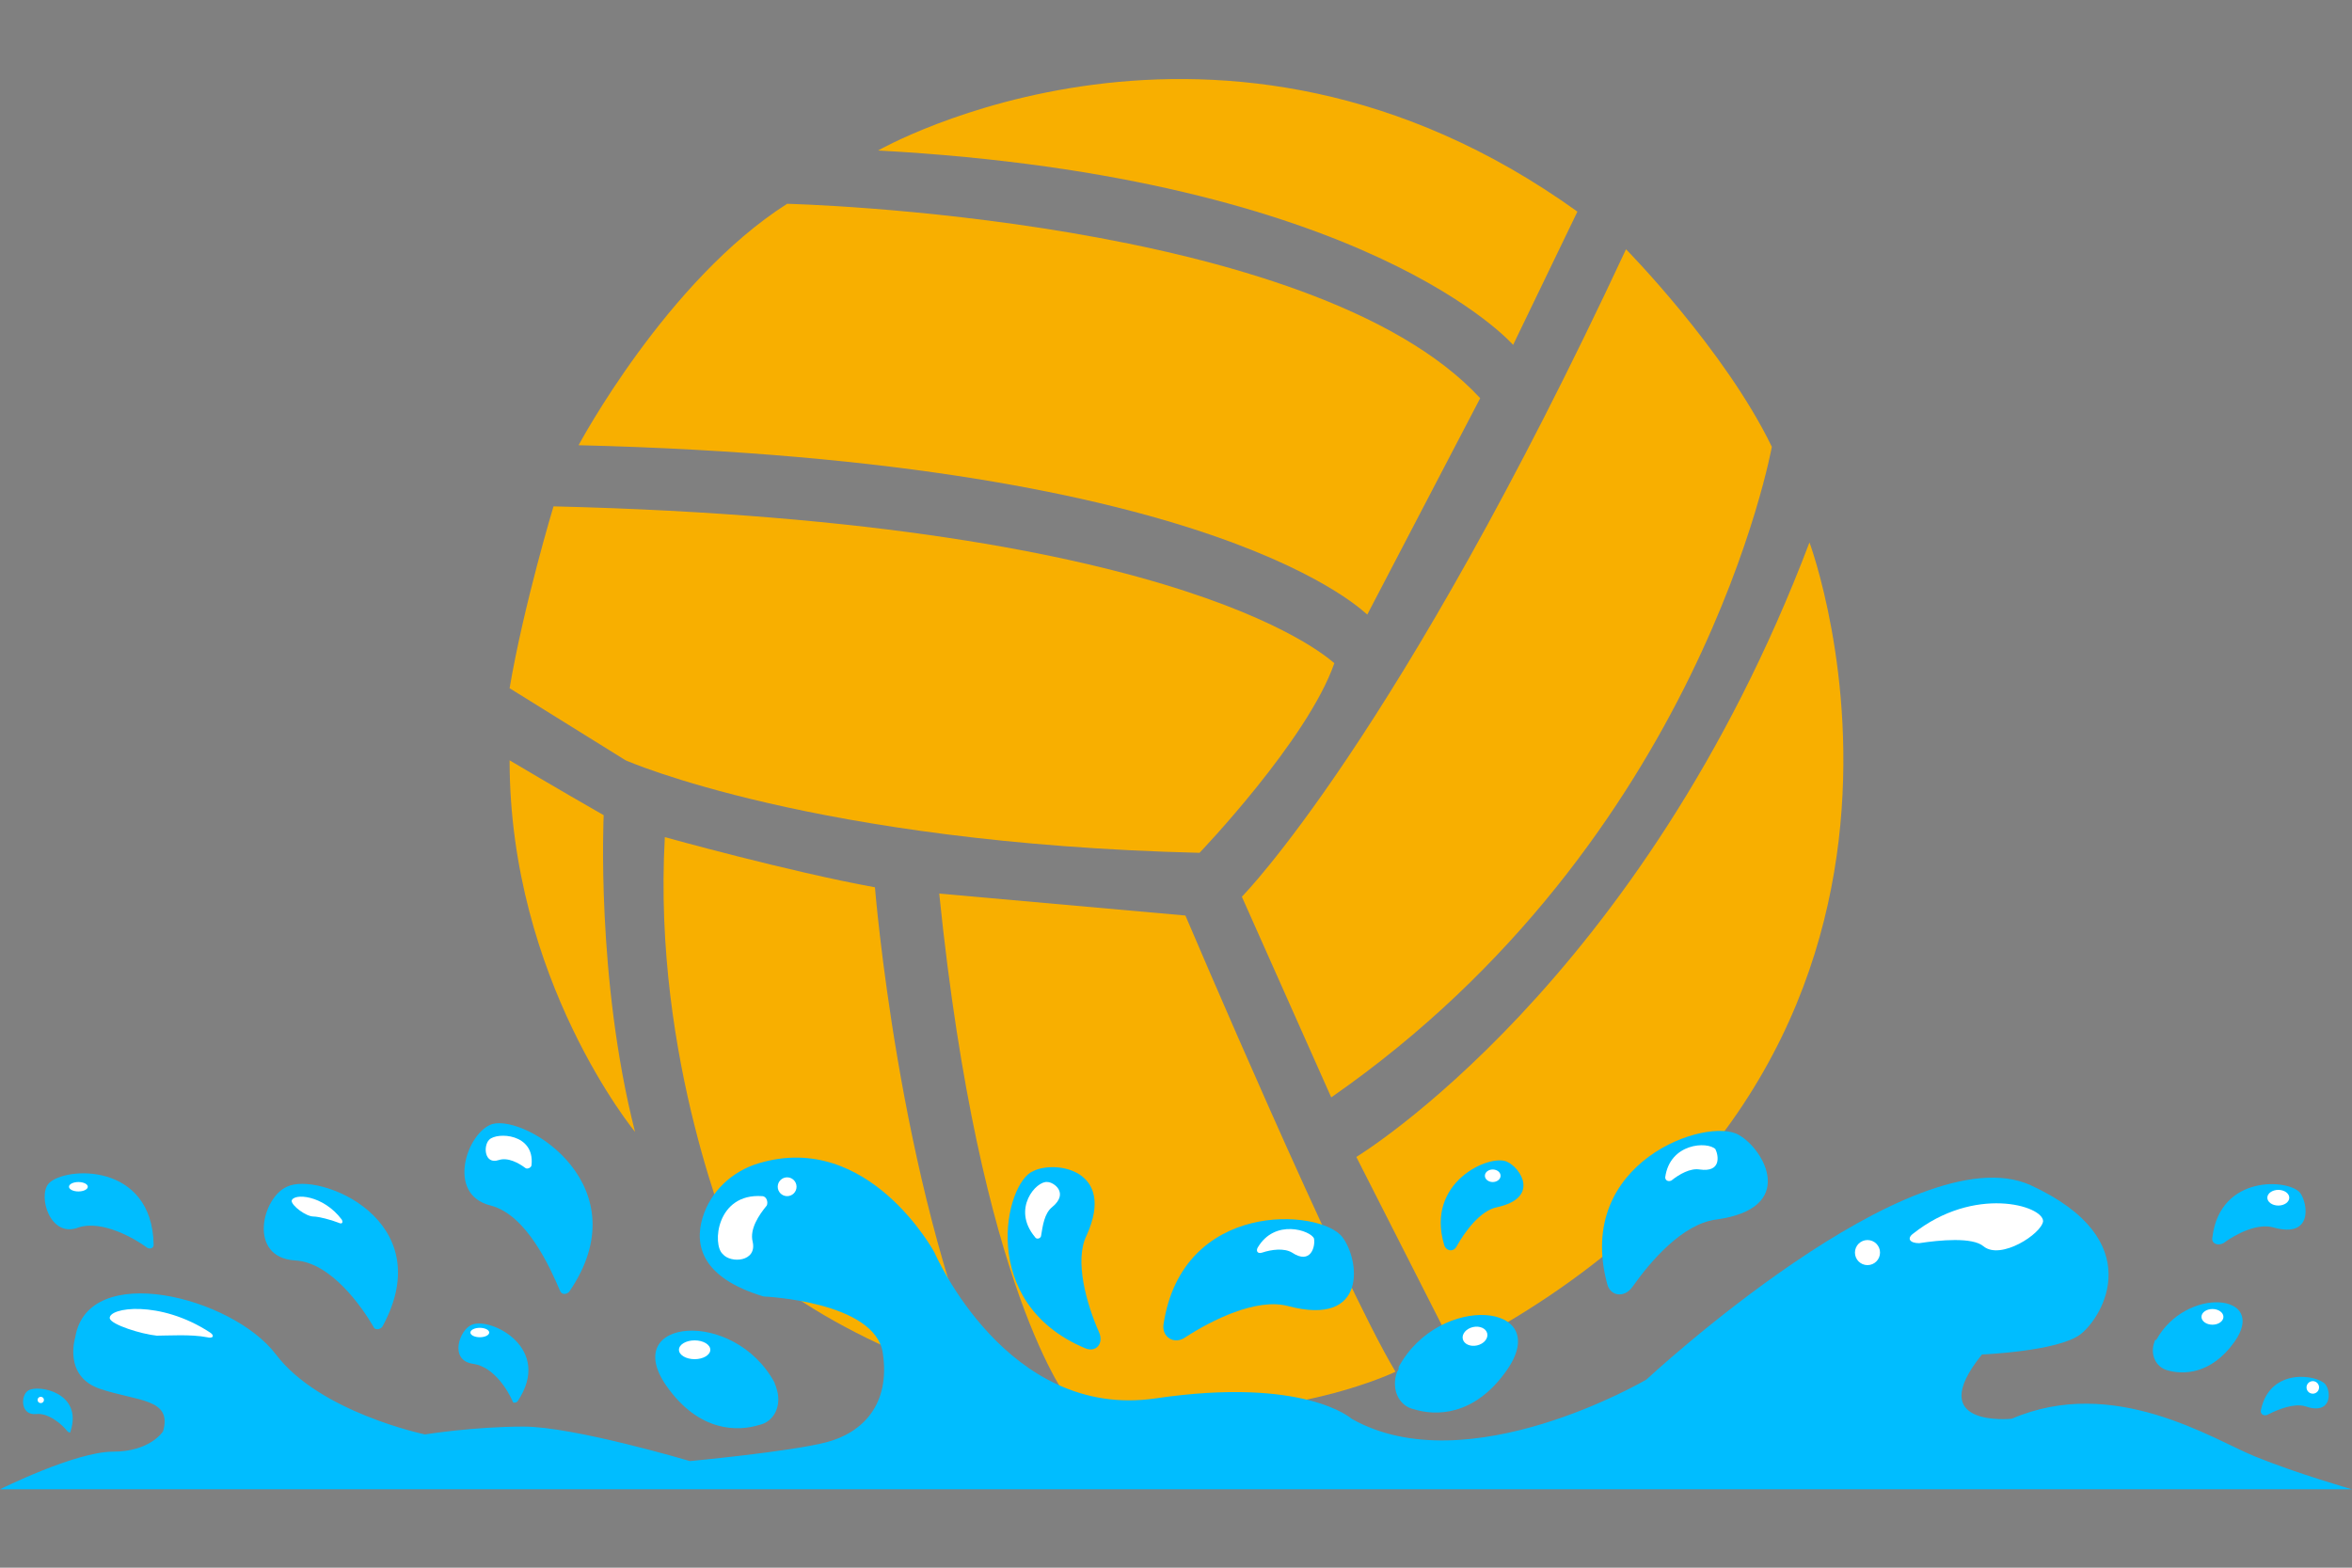<?xml version="1.0" encoding="utf-8"?>
<!-- Generator: Adobe Illustrator 24.0.1, SVG Export Plug-In . SVG Version: 6.00 Build 0)  -->
<svg version="1.1" id="Layer_1" xmlns="http://www.w3.org/2000/svg" xmlns:xlink="http://www.w3.org/1999/xlink" x="0px" y="0px"
	 width="150px" height="100px" viewBox="0 0 150 100" style="enable-background:new 0 0 150 100;" xml:space="preserve">
<rect x="0" y="0" width="150" height="100" fill="#808080" stroke="none"/>
<style type="text/css">
	.st0{fill:#F8AF00;}
	.st1{fill:#00BDFF;}
	.st2{fill:#FFFFFF;}
	.st3{fill:none;stroke:#6E0AEF;stroke-miterlimit:10;}
</style>
<g>
	<g>
		<path class="st0" d="M84.9,70l-5.7-12.8c0,0,9.9-10,24.5-41.3c0,0,6.3,6.4,9.3,12.6C113,28.5,108.5,53.6,84.9,70z"/>
		<path class="st0" d="M92.8,86.2l-6.3-12.4c0,0,18.2-11,28.9-39.2C115.4,34.6,127.9,68.1,92.8,86.2z"/>
		<path class="st0" d="M59.9,57l15.7,1.4c0,0,9.9,23.3,13.4,29.1c0,0-8.6,4.2-20.8,1.9C68.2,89.3,62.5,82.5,59.9,57z"/>
		<path class="st0" d="M42.4,53.4c0,0,7.9,2.2,13.4,3.2c0,0,1.5,18.7,7.1,31.7c0,0-9.9-2.6-16.2-8.8C46.8,79.4,41.6,67.7,42.4,53.4z
			"/>
		<path class="st0" d="M32.5,48.5c0,0,3.2,1.9,6,3.5c0,0-0.5,10.4,2,20.2C40.5,72.2,32.5,62.5,32.5,48.5z"/>
		<path class="st0" d="M100.6,13.5L96.5,22c0,0-9.3-10.7-40.5-12.4C56,9.6,77.8-2.9,100.6,13.5z"/>
		<path class="st0" d="M36.9,28.4c0,0,5.6-10.5,13.3-15.4c0,0,33.5,0.8,44.2,12.4l-7.2,13.8C87.2,39.3,78.1,29.4,36.9,28.4z"/>
		<path class="st0" d="M35.3,32.3c0,0-1.9,6.3-2.8,11.6l7.4,4.6c0,0,12,5.3,36.6,5.9c0,0,6.9-7.2,8.6-12.1
			C85.1,42.4,76.4,33.3,35.3,32.3z"/>
	</g>
	<path class="st1" d="M0,95h150c0,0-3.5-1-6.2-2.1c-2.7-1.1-9-5.2-15.5-2.4c0,0-5.7,0.6-1.9-4.1c0,0,4.9-0.2,6.3-1.3s4.4-6-3.2-9.5
		C122,72.2,105,88,105,88s-11.4,6.7-18.8,2.5c0,0-3-2.7-12.5-1.3c-9.5,1.4-14.1-9.3-14.1-9.3s-4.2-7.8-11.2-5.7
		c-1.7,0.5-3.1,1.8-3.6,3.5c-0.5,1.7-0.1,3.8,3.9,5c0,0,7.1,0.3,7.6,3.6s-1.3,5.1-3.6,5.7S44,93.2,44,93.2S36.6,91,33.4,91
		s-6.3,0.5-6.3,0.5s-6.7-1.4-9.5-5.1s-12-6-12.8-1.1c0,0-0.8,2.5,1.6,3.3s4.6,0.6,4,2.7c0,0-0.8,1.3-3.2,1.3S0,95,0,95z"/>
	<path class="st2" d="M48.6,76.3c0.3,0,0.4,0.4,0.3,0.6c-0.5,0.6-1.1,1.5-0.9,2.3c0.3,1.3-1.4,1.4-1.9,0.8
		C45.4,79.4,45.7,76.1,48.6,76.3z"/>
	<path class="st1" d="M69.2,86c0.7,0.3,1.2-0.3,0.9-1c-0.8-1.8-1.6-4.6-0.8-6.2c1.9-4.2-2-4.8-3.4-4.1C64.1,75.4,62.3,83.1,69.2,86z
		"/>
	<path class="st2" d="M66,78.9c0.1,0.2,0.4,0.1,0.4-0.1c0.1-0.6,0.2-1.4,0.7-1.8c1.1-0.9,0.1-1.6-0.3-1.6
		C66.1,75.3,64.5,77.1,66,78.9z"/>
	<path class="st1" d="M74.2,84.5c-0.1,0.8,0.7,1.3,1.4,0.8c1.7-1.1,4.5-2.5,6.5-2c5.2,1.4,4.6-3,3.5-4.4
		C84.2,77.1,75.4,76.5,74.2,84.5z"/>
	<path class="st1" d="M102.5,81.9c0.2,0.8,1.1,0.9,1.6,0.2c1.2-1.7,3.2-4,5.3-4.3c5.3-0.7,3.1-4.5,1.5-5.4
		C108.9,71.2,100.4,74.1,102.5,81.9z"/>
	<path class="st2" d="M80.2,79.6c-0.1,0.2,0,0.4,0.3,0.3c0.6-0.2,1.4-0.3,1.9,0c1.2,0.8,1.5-0.4,1.4-0.9
		C83.6,78.5,81.3,77.7,80.2,79.6z"/>
	<path class="st2" d="M106.2,75.1c0,0.2,0.2,0.3,0.4,0.2c0.5-0.4,1.2-0.8,1.8-0.7c1.4,0.2,1.2-0.9,1-1.3
		C108.9,72.8,106.5,72.9,106.2,75.1z"/>
	<path class="st1" d="M92.1,79.4c0.1,0.4,0.6,0.5,0.8,0.1c0.5-0.9,1.5-2.3,2.6-2.5c2.7-0.6,1.5-2.5,0.6-2.9
		C95,73.6,90.9,75.4,92.1,79.4z"/>
	<path class="st1" d="M141.1,78.9c-0.1,0.4,0.3,0.6,0.7,0.4c0.8-0.6,2.2-1.3,3.2-1c2.5,0.7,2.2-1.5,1.7-2.2
		C146,75.2,141.6,74.9,141.1,78.9z"/>
	<path class="st1" d="M144.2,89.9c-0.1,0.3,0.2,0.5,0.5,0.3c0.6-0.3,1.6-0.7,2.3-0.5c1.7,0.6,1.7-0.9,1.3-1.4
		C147.8,87.7,144.8,87.2,144.2,89.9z"/>
	<path class="st1" d="M24.4,84.6c-0.1,0.2-0.5,0.3-0.6,0c-0.7-1.2-2.7-4.1-5-4.2c-3-0.2-2.1-4-0.5-4.7
		C20.3,74.7,28.1,77.8,24.4,84.6z"/>
	<path class="st1" d="M36.3,82.4c-0.2,0.2-0.5,0.2-0.6-0.1c-0.6-1.4-2.1-4.8-4.4-5.4c-2.9-0.7-1.5-4.7,0.1-5.2
		C33.6,71.1,40.9,75.7,36.3,82.4z"/>
	<path class="st1" d="M9.8,79.4c0,0.2-0.2,0.3-0.4,0.2c-0.8-0.6-2.9-1.8-4.4-1.3c-1.8,0.7-2.6-2-1.9-2.8C4.1,74.4,9.7,74.1,9.8,79.4
		z"/>
	<path class="st1" d="M33,89.4c-0.1,0.1-0.3,0.1-0.3,0c-0.3-0.7-1.2-2.2-2.5-2.4c-1.6-0.2-0.9-2.2-0.1-2.5C31.3,84,35.3,86,33,89.4z
		"/>
	<path class="st1" d="M4.5,91.3c0,0.1-0.1,0.1-0.2,0c-0.3-0.4-1.2-1.2-2-1.1c-1,0.1-1-1.2-0.5-1.5C2.4,88.3,5.3,88.8,4.5,91.3z"/>
	<path class="st1" d="M49.5,88.5c0.4,1.1-0.1,2.2-1.1,2.4c-1.3,0.4-3.8,0.5-5.9-2.5c-3-4.3,4.3-5,6.9-0.2
		C49.4,88.3,49.5,88.4,49.5,88.5z"/>
	<path class="st2" d="M33.9,74.3c0,0.2-0.3,0.3-0.4,0.2c-0.4-0.3-1.1-0.7-1.7-0.5c-0.9,0.3-1-0.9-0.6-1.3
		C31.7,72.2,34.1,72.3,33.9,74.3z"/>
	<path class="st2" d="M21.8,77.8c0.1,0.2,0,0.3-0.2,0.2c-0.5-0.2-1.3-0.4-1.6-0.4c-0.5,0-1.4-0.7-1.4-1
		C18.7,76.1,20.6,76.2,21.8,77.8z"/>
	<path class="st2" d="M13.4,85c0.3,0.2,0.2,0.4-0.2,0.3c-1-0.2-2.5-0.1-3.2-0.1c-1-0.1-2.9-0.7-3-1.1C6.9,83.4,10.2,82.9,13.4,85z"
		/>
	<path class="st1" d="M89.1,87.5c-0.4,1.1,0.1,2.2,1.1,2.4c1.3,0.4,3.8,0.5,5.9-2.5c3-4.3-4.3-5-6.9-0.2
		C89.2,87.3,89.2,87.4,89.1,87.5z"/>
	<path class="st1" d="M137.4,85.6c-0.3,0.8,0.1,1.6,0.8,1.8c1,0.3,2.8,0.3,4.3-1.8c2.2-3.1-3.1-3.6-5-0.1
		C137.5,85.4,137.4,85.5,137.4,85.6z"/>
	<path class="st3" d="M88.2,87.5"/>
	<circle class="st2" cx="50.2" cy="75.7" r="0.6"/>
	<path class="st2" d="M122,78.7c-0.4,0.3-0.2,0.6,0.4,0.6c1.3-0.2,3.4-0.4,4.1,0.2c1.1,0.9,3.7-0.8,3.8-1.6
		C130.3,76.9,125.9,75.6,122,78.7z"/>
	<circle class="st2" cx="119.1" cy="79.9" r="0.8"/>
	<ellipse class="st2" cx="145.3" cy="76.4" rx="0.7" ry="0.5"/>
	<ellipse class="st2" cx="141.1" cy="84" rx="0.7" ry="0.5"/>
	<circle class="st2" cx="147.5" cy="88.5" r="0.4"/>
	<ellipse class="st2" cx="44.3" cy="86.1" rx="1" ry="0.6"/>
	<ellipse class="st2" cx="30.6" cy="85" rx="0.6" ry="0.3"/>
	<ellipse class="st2" cx="5" cy="75.7" rx="0.6" ry="0.3"/>
	<circle class="st2" cx="2.6" cy="89.3" r="0.2"/>
	<ellipse class="st2" cx="95.2" cy="75" rx="0.5" ry="0.4"/>
	<ellipse transform="matrix(0.974 -0.225 0.225 0.974 -16.776 23.327)" class="st2" cx="94.1" cy="85.3" rx="0.8" ry="0.6"/>
</g>
</svg>
